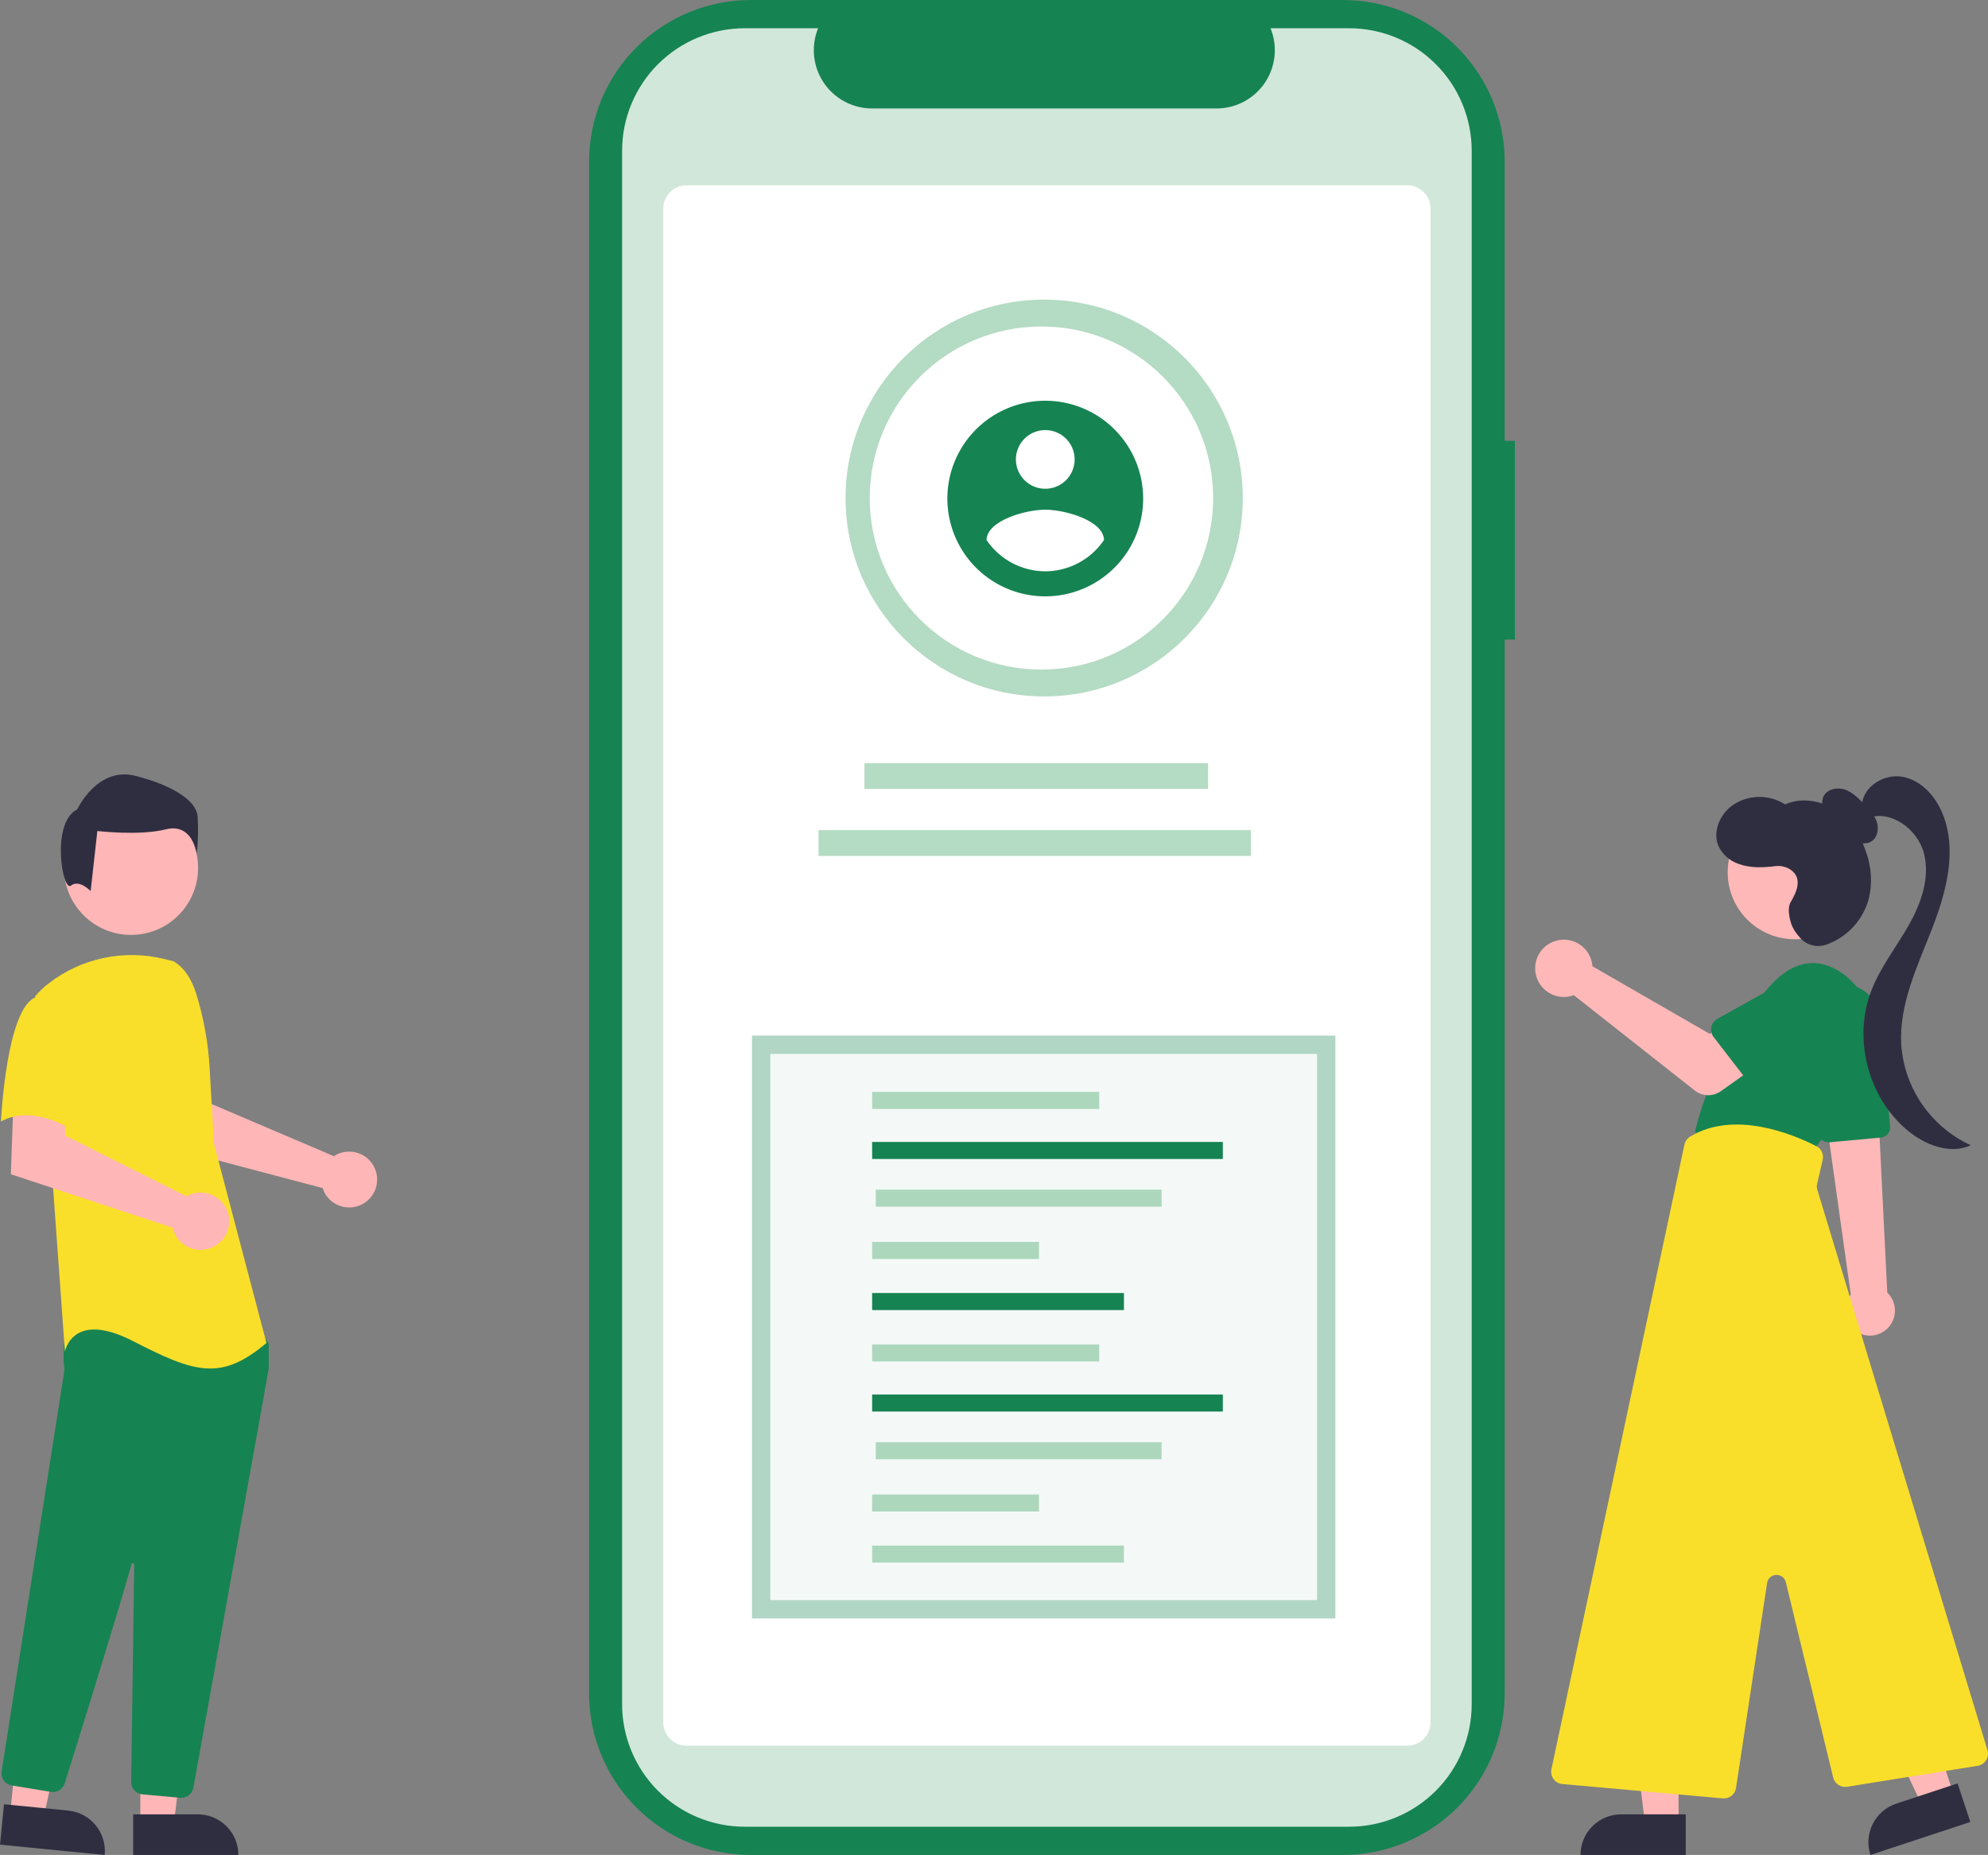 <svg width="434" height="405" viewBox="0 0 434 405" fill="none" xmlns="http://www.w3.org/2000/svg">
<rect x="0" y="0" width="434" height="405" fill="#808080" stroke="none"/>
<g clip-path="url(#clip0_88_193)">
<path d="M330.712 96.243H328.485V35.283C328.485 25.925 324.765 16.951 318.142 10.334C311.52 3.717 302.538 0 293.173 0H163.914C154.549 0 145.567 3.717 138.944 10.334C132.322 16.951 128.602 25.925 128.602 35.283V369.717C128.602 379.075 132.322 388.049 138.944 394.666C145.567 401.283 154.549 405 163.914 405H293.175C302.541 405 311.522 401.283 318.145 394.666C324.767 388.049 328.487 379.075 328.487 369.717V139.636H330.712V96.243Z" fill="#168352"/>
<path d="M321.288 32.922V372.08C321.287 379.175 318.466 385.979 313.446 390.996C308.425 396.013 301.616 398.833 294.516 398.836H162.598C155.495 398.836 148.682 396.017 143.658 390.999C138.634 385.981 135.811 379.175 135.81 372.077V32.922C135.812 25.825 138.635 19.019 143.659 14.002C148.683 8.984 155.495 6.166 162.598 6.167H178.6C177.815 8.097 177.516 10.191 177.73 12.264C177.943 14.338 178.664 16.326 179.827 18.056C180.991 19.786 182.562 21.204 184.402 22.185C186.242 23.166 188.295 23.681 190.381 23.683H265.588C267.674 23.681 269.728 23.166 271.568 22.184C273.408 21.203 274.979 19.785 276.142 18.055C277.305 16.325 278.025 14.335 278.239 12.262C278.453 10.189 278.153 8.095 277.367 6.164H294.508C301.609 6.166 308.418 8.984 313.439 14C318.461 19.016 321.283 25.819 321.286 32.914L321.288 32.922Z" fill="#D1E7DA"/>
<path d="M307.232 381.132H149.865C148.522 381.13 147.234 380.596 146.284 379.647C145.334 378.698 144.8 377.411 144.799 376.069V45.518C144.8 44.176 145.334 42.889 146.284 41.94C147.234 40.991 148.522 40.457 149.865 40.456H307.232C308.576 40.457 309.863 40.991 310.813 41.94C311.763 42.889 312.297 44.176 312.299 45.518V376.069C312.297 377.411 311.763 378.698 310.813 379.647C309.863 380.596 308.576 381.13 307.232 381.132Z" fill="white"/>
<path opacity="0.3" d="M227.953 152.057C251.898 152.057 271.31 132.662 271.31 108.737C271.31 84.811 251.898 65.416 227.953 65.416C204.007 65.416 184.596 84.811 184.596 108.737C184.596 132.662 204.007 152.057 227.953 152.057Z" fill="#048837"/>
<path d="M227.357 146.193C248.06 146.193 264.844 129.423 264.844 108.737C264.844 88.05 248.06 71.281 227.357 71.281C206.653 71.281 189.869 88.05 189.869 108.737C189.869 129.423 206.653 146.193 227.357 146.193Z" fill="white"/>
<path d="M228.191 87.492C223.964 87.492 219.832 88.745 216.317 91.091C212.802 93.438 210.063 96.773 208.445 100.675C206.827 104.577 206.404 108.871 207.229 113.014C208.053 117.156 210.089 120.961 213.078 123.948C216.067 126.935 219.875 128.969 224.021 129.793C228.167 130.617 232.465 130.194 236.37 128.577C240.276 126.961 243.614 124.224 245.962 120.712C248.311 117.2 249.564 113.071 249.564 108.848C249.564 103.184 247.313 97.752 243.304 93.747C239.296 89.742 233.86 87.492 228.191 87.492ZM228.191 93.899C229.459 93.899 230.699 94.275 231.754 94.979C232.808 95.683 233.63 96.683 234.115 97.854C234.601 99.025 234.727 100.313 234.48 101.556C234.233 102.798 233.622 103.94 232.725 104.836C231.828 105.732 230.686 106.342 229.442 106.589C228.198 106.836 226.909 106.71 225.737 106.225C224.566 105.74 223.564 104.919 222.86 103.865C222.155 102.811 221.779 101.573 221.779 100.306C221.779 99.464 221.945 98.631 222.267 97.854C222.589 97.077 223.062 96.37 223.657 95.775C224.253 95.18 224.959 94.709 225.737 94.387C226.515 94.065 227.349 93.899 228.191 93.899ZM228.191 124.741C225.658 124.729 223.166 124.1 220.931 122.909C218.697 121.717 216.787 119.999 215.367 117.903C215.47 113.632 223.916 111.281 228.191 111.281C232.466 111.281 240.912 113.632 241.015 117.903C239.594 119.998 237.684 121.715 235.45 122.907C233.215 124.099 230.724 124.729 228.191 124.743V124.741Z" fill="#168352"/>
<path opacity="0.3" d="M263.735 166.615H188.724V172.248H263.735V166.615Z" fill="#048837"/>
<path opacity="0.3" d="M273.089 181.253H178.688V186.886H273.089V181.253Z" fill="#048837"/>
<path d="M291.528 226.11H164.171V353.361H291.528V226.11Z" fill="#168352" fill-opacity="0.05"/>
<path d="M166.171 351.361V228.11H289.528V351.361H166.171Z" stroke="#168352" stroke-opacity="0.3" stroke-width="4"/>
<path opacity="0.3" d="M239.975 238.394H190.399V242.117H239.975V238.394Z" fill="#048837"/>
<path d="M266.954 249.324H190.399V253.047H266.954V249.324Z" fill="#168352"/>
<path opacity="0.3" d="M253.586 259.733H191.195V263.456H253.586V259.733Z" fill="#048837"/>
<path opacity="0.3" d="M226.822 271.154H190.399V274.877H226.822V271.154Z" fill="#048837"/>
<path d="M245.37 282.31H190.399V286.033H245.37V282.31Z" fill="#168352"/>
<path opacity="0.3" d="M239.975 293.536H190.399V297.259H239.975V293.536Z" fill="#048837"/>
<path d="M266.954 304.465H190.399V308.188H266.954V304.465Z" fill="#168352"/>
<path opacity="0.3" d="M253.586 314.874H191.195V318.597H253.586V314.874Z" fill="#048837"/>
<path opacity="0.3" d="M226.822 326.296H190.399V330.019H226.822V326.296Z" fill="#048837"/>
<path opacity="0.3" d="M245.37 337.452H190.399V341.175H245.37V337.452Z" fill="#048837"/>
<path d="M412.95 288.875C412.595 289.495 412.122 290.039 411.557 290.476C410.992 290.913 410.346 291.235 409.656 291.423C408.967 291.61 408.247 291.661 407.538 291.57C406.829 291.48 406.145 291.251 405.524 290.897C404.904 290.542 404.359 290.069 403.922 289.505C403.484 288.94 403.163 288.295 402.975 287.606C402.787 286.917 402.737 286.197 402.827 285.489C402.917 284.781 403.146 284.097 403.501 283.477C403.513 283.456 403.525 283.435 403.538 283.414C403.69 283.159 403.861 282.916 404.05 282.687L399.473 250.085L399.335 249.108L398.406 242.455L398.268 241.496L398.775 241.52L407.645 241.925L410.023 242.032L410.321 248.101L412.008 282.223C412.89 283.065 413.462 284.179 413.632 285.386C413.803 286.593 413.563 287.822 412.95 288.875Z" fill="#FFB8B8"/>
<path d="M399.362 249.403L410.625 248.371C411.209 248.316 411.747 248.032 412.123 247.582C412.499 247.131 412.681 246.551 412.63 245.967L410.544 222.565C410.444 221.449 410.125 220.363 409.606 219.37C409.086 218.378 408.376 217.497 407.515 216.778C406.655 216.059 405.662 215.517 404.591 215.182C403.521 214.847 402.396 214.725 401.279 214.825C400.162 214.925 399.075 215.243 398.081 215.762C397.088 216.282 396.206 216.991 395.487 217.851C394.767 218.71 394.224 219.703 393.889 220.772C393.554 221.842 393.433 222.966 393.532 224.082C393.547 224.244 393.566 224.404 393.589 224.564L396.967 247.518C397.044 248.044 397.308 248.525 397.711 248.873C398.113 249.22 398.627 249.412 399.159 249.413C399.227 249.414 399.294 249.411 399.362 249.403Z" fill="#168352"/>
<path d="M407.899 230.498C409.038 227.274 409.091 223.766 408.049 220.509C407.008 217.252 404.929 214.425 402.129 212.458C397.882 209.555 392.07 208.513 385.811 215.958C373.294 230.847 370.015 247.226 370.015 247.226L395.647 251.395C395.647 251.395 404.363 240.749 407.899 230.498Z" fill="#168352"/>
<path d="M366.443 398.219H359.135L355.658 370.054H366.444L366.443 398.219Z" fill="#FFB8B8"/>
<path d="M345.043 404.998H368.01V396.132H353.917C351.563 396.132 349.306 397.066 347.642 398.729C345.978 400.391 345.043 402.647 345.043 404.998Z" fill="#2F2E41"/>
<path d="M426.525 391.85L419.586 394.142L407.438 368.491L417.679 365.109L426.525 391.85Z" fill="#FFB8B8"/>
<path d="M408.334 404.998L430.141 397.796L427.357 389.378L413.975 393.797C412.868 394.162 411.845 394.742 410.962 395.503C410.08 396.263 409.356 397.19 408.833 398.23C408.309 399.27 407.995 400.403 407.91 401.565C407.824 402.726 407.968 403.893 408.334 404.998Z" fill="#2F2E41"/>
<path d="M391.809 205.074C399.894 205.074 406.449 198.525 406.449 190.446C406.449 182.367 399.894 175.817 391.809 175.817C383.723 175.817 377.168 182.367 377.168 190.446C377.168 198.525 383.723 205.074 391.809 205.074Z" fill="#FFB8B8"/>
<path d="M378.99 390.379L385.776 345.623C385.849 345.146 386.085 344.708 386.444 344.385C386.804 344.062 387.265 343.874 387.748 343.853C388.231 343.832 388.706 343.979 389.093 344.27C389.479 344.56 389.753 344.975 389.867 345.445L400.201 388.096C400.364 388.749 400.766 389.318 401.327 389.691C401.888 390.064 402.568 390.214 403.234 390.112L431.742 385.534C432.12 385.474 432.481 385.333 432.8 385.121C433.119 384.91 433.389 384.633 433.592 384.308C433.795 383.984 433.926 383.62 433.976 383.241C434.027 382.861 433.995 382.476 433.884 382.11L396.711 259.657C396.606 259.309 396.593 258.939 396.675 258.585L397.913 253.225C398.048 252.644 397.986 252.034 397.734 251.493C397.483 250.951 397.057 250.51 396.525 250.238C391.463 247.658 378.643 242.293 368.968 248.169C368.654 248.361 368.382 248.614 368.169 248.914C367.956 249.213 367.806 249.553 367.728 249.913L338.69 386.284C338.611 386.655 338.611 387.038 338.691 387.409C338.772 387.779 338.93 388.129 339.155 388.434C339.38 388.739 339.668 388.993 339.999 389.179C340.329 389.364 340.696 389.478 341.074 389.512L376.098 392.646C376.178 392.653 376.257 392.656 376.337 392.656C376.978 392.655 377.598 392.425 378.084 392.007C378.57 391.589 378.891 391.012 378.988 390.378L378.99 390.379Z" fill="#F9DF2A"/>
<path d="M401.517 180.11C400.413 179.447 399.434 178.596 398.623 177.597C398.222 177.092 397.959 176.492 397.857 175.856C397.756 175.22 397.82 174.568 398.044 173.964C398.784 172.333 400.982 171.82 402.685 172.373C404.389 172.926 405.705 174.262 406.949 175.549C408.046 176.681 409.173 177.867 409.691 179.356C410.209 180.844 409.944 182.732 408.65 183.635C407.381 184.521 405.556 184.159 404.335 183.207C403.114 182.255 402.358 180.842 401.638 179.472L401.517 180.11Z" fill="#2F2E41"/>
<path d="M406.475 175.942C406.556 171.821 411.258 168.865 415.319 169.596C419.381 170.327 422.502 173.786 424.064 177.601C427.365 185.662 424.887 194.861 421.707 202.973C418.526 211.086 414.589 219.315 415.054 228.013C415.368 232.715 416.947 237.244 419.624 241.123C422.301 245.001 425.977 248.086 430.263 250.05C425.68 252.126 420.202 249.982 416.351 246.746C407.798 239.56 404.497 226.766 408.506 216.345C410.483 211.204 413.968 206.806 416.688 202.017C419.409 197.228 421.405 191.584 420 186.259C418.595 180.933 412.617 176.623 407.507 178.683L406.475 175.942Z" fill="#2F2E41"/>
<path d="M390.931 196.937C392.207 194.782 393.494 191.953 391.162 190.069C390.655 189.678 390.074 189.393 389.455 189.229C388.836 189.065 388.19 189.027 387.556 189.116C384.926 189.433 382.061 189.564 379.516 188.609C378.561 188.281 377.682 187.764 376.931 187.09C376.18 186.415 375.572 185.597 375.143 184.683C373.832 181.572 375.475 177.791 378.222 175.825C379.903 174.665 381.889 174.027 383.931 173.991C385.973 173.955 387.981 174.522 389.701 175.621C393.26 174.051 397.578 174.75 400.811 176.911C404.044 179.073 406.256 182.536 407.458 186.232C408.565 189.414 408.755 192.843 408.008 196.128C407.406 198.413 406.263 200.52 404.673 202.27C403.084 204.02 401.096 205.361 398.878 206.181C398.014 206.522 397.076 206.629 396.157 206.493C395.238 206.357 394.372 205.983 393.643 205.407C393.643 205.407 391.626 203.647 390.994 201.527C390.509 199.897 390.249 198.088 390.931 196.937Z" fill="#2F2E41"/>
<path d="M347.499 209.99C347.572 210.311 347.619 210.638 347.641 210.967L373.247 225.726L379.471 222.146L386.106 230.825L375.704 238.233C374.864 238.832 373.852 239.142 372.82 239.117C371.788 239.092 370.792 238.733 369.982 238.094L343.575 217.28C342.383 217.722 341.085 217.79 339.853 217.476C338.622 217.161 337.515 216.48 336.68 215.522C335.846 214.564 335.323 213.375 335.181 212.113C335.039 210.851 335.286 209.575 335.887 208.457C336.489 207.338 337.417 206.428 338.549 205.85C339.68 205.271 340.961 205.05 342.221 205.216C343.481 205.383 344.661 205.929 345.603 206.781C346.545 207.634 347.205 208.753 347.495 209.99H347.499Z" fill="#FFB8B8"/>
<path d="M374.104 226.426L382.38 237.143C382.615 237.447 382.913 237.698 383.254 237.877C383.595 238.056 383.971 238.159 384.356 238.18C384.74 238.201 385.125 238.139 385.483 237.999C385.842 237.858 386.166 237.642 386.433 237.365L395.802 227.644C397.387 226.465 398.439 224.706 398.726 222.752C399.012 220.798 398.511 218.811 397.331 217.227C396.151 215.643 394.39 214.592 392.434 214.306C390.479 214.019 388.49 214.521 386.905 215.699C386.824 215.76 386.744 215.821 386.666 215.885L374.916 222.45C374.579 222.638 374.287 222.896 374.06 223.207C373.832 223.518 373.675 223.874 373.597 224.251C373.52 224.629 373.525 225.018 373.612 225.393C373.699 225.769 373.866 226.121 374.102 226.426L374.104 226.426Z" fill="#168352"/>
<path d="M73.737 251.967C73.444 252.101 73.163 252.258 72.896 252.436L46.16 241.035L45.206 233.998L34.523 233.932L35.154 250.073L70.443 259.399C70.517 259.644 70.606 259.884 70.71 260.118C71.22 261.206 72.041 262.119 73.068 262.742C74.096 263.365 75.285 263.672 76.487 263.622C77.688 263.572 78.848 263.169 79.82 262.463C80.793 261.756 81.535 260.779 81.954 259.653C82.372 258.526 82.448 257.302 82.172 256.132C81.897 254.963 81.281 253.901 80.403 253.08C79.525 252.26 78.424 251.716 77.238 251.518C76.052 251.321 74.834 251.478 73.737 251.969L73.737 251.967Z" fill="#FFB6B6"/>
<path d="M30.638 398.219H37.946L41.422 370.055H30.637L30.638 398.219Z" fill="#FFB6B6"/>
<path d="M43.166 396.133H29.072V404.996H52.04C52.04 402.645 51.105 400.39 49.441 398.727C47.776 397.064 45.519 396.13 43.166 396.13V396.133Z" fill="#2F2E41"/>
<path d="M2.216 396.156L9.489 396.871L15.712 369.183L4.979 368.13L2.216 396.156Z" fill="#FFB6B6"/>
<path d="M14.893 395.308L0.87 393.928L0 402.751L22.852 404.999C22.967 403.841 22.851 402.671 22.513 401.557C22.175 400.443 21.62 399.407 20.881 398.507C20.142 397.607 19.233 396.861 18.205 396.312C17.178 395.764 16.053 395.422 14.893 395.308Z" fill="#2F2E41"/>
<path d="M28.603 204.126C36.689 204.126 43.244 197.576 43.244 189.497C43.244 181.418 36.689 174.869 28.603 174.869C20.518 174.869 13.963 181.418 13.963 189.497C13.963 197.576 20.518 204.126 28.603 204.126Z" fill="#FFB6B6"/>
<path d="M39.579 392.524C40.207 392.525 40.816 392.305 41.297 391.902C41.779 391.498 42.102 390.938 42.211 390.32C45.991 369.344 58.358 300.744 58.653 298.842C58.66 298.798 58.663 298.754 58.663 298.71V293.595C58.663 293.409 58.605 293.227 58.496 293.075L56.863 290.79C56.786 290.68 56.684 290.589 56.566 290.524C56.447 290.46 56.316 290.423 56.181 290.417C46.869 289.981 16.372 288.703 14.899 290.542C13.419 292.388 13.945 297.991 14.064 299.094L14.058 299.209L0.357 386.761C0.25 387.459 0.422 388.171 0.837 388.744C1.251 389.316 1.874 389.702 2.572 389.819L11.129 391.228C11.766 391.33 12.419 391.2 12.969 390.862C13.519 390.524 13.929 390 14.124 389.386C16.771 380.935 25.646 352.508 28.722 341.508C28.742 341.439 28.786 341.379 28.846 341.34C28.907 341.3 28.979 341.284 29.05 341.294C29.122 341.305 29.187 341.34 29.234 341.395C29.281 341.449 29.307 341.519 29.307 341.591C29.153 352.077 28.782 378.829 28.651 388.069L28.637 389.064C28.632 389.738 28.879 390.389 29.331 390.889C29.783 391.389 30.406 391.702 31.077 391.765L39.329 392.512C39.412 392.52 39.495 392.524 39.579 392.524Z" fill="#168352"/>
<path d="M37.895 209.878C40.45 211.395 41.979 214.184 42.856 217.025C44.481 222.279 45.458 227.71 45.768 233.2L46.695 249.639L58.173 293.218C48.225 301.628 42.487 299.716 29.095 292.837C15.704 285.958 14.174 295.131 14.174 295.131L11.496 258.051L7.671 217.532C8.53 216.499 9.502 215.565 10.569 214.748C14.105 212 18.219 210.09 22.602 209.161C26.984 208.233 31.52 208.31 35.868 209.388L37.895 209.878Z" fill="#F9DF2A"/>
<path d="M41.623 260.768C41.315 260.884 41.016 261.023 40.729 261.185L14.293 247.963L13.854 240.801L2.949 240.05L2.365 256.376L37.693 268.05C37.981 269.287 38.639 270.407 39.58 271.261C40.521 272.115 41.7 272.662 42.959 272.83C44.219 272.999 45.501 272.779 46.633 272.202C47.765 271.625 48.695 270.717 49.298 269.599C49.901 268.481 50.149 267.206 50.009 265.944C49.869 264.682 49.348 263.492 48.515 262.533C47.681 261.574 46.576 260.891 45.344 260.575C44.113 260.259 42.815 260.325 41.623 260.765L41.623 260.768Z" fill="#FFB6B6"/>
<path d="M7.861 217.714C1.357 220.008 0.211 244.857 0.211 244.857C7.863 240.652 17.045 247.533 17.045 247.533C17.045 247.533 18.958 241.034 21.254 232.625C21.947 230.259 22.03 227.757 21.495 225.351C20.96 222.944 19.824 220.713 18.193 218.863C18.193 218.863 14.366 215.419 7.861 217.714Z" fill="#F9DF2A"/>
<path d="M15.479 193.366C17.303 191.908 19.791 194.558 19.791 194.558L21.251 181.436C21.251 181.436 30.371 182.528 36.209 181.072C42.047 179.615 42.958 186.358 42.958 186.358C43.259 183.634 43.32 180.89 43.141 178.156C42.776 174.875 38.033 171.594 29.642 169.407C21.251 167.22 16.874 176.698 16.874 176.698C11.033 179.613 13.652 194.824 15.479 193.366Z" fill="#2F2E41"/>
</g>
<defs>
<clipPath id="clip0_88_193">
<rect width="434" height="405" fill="white"/>
</clipPath>
</defs>
</svg>
